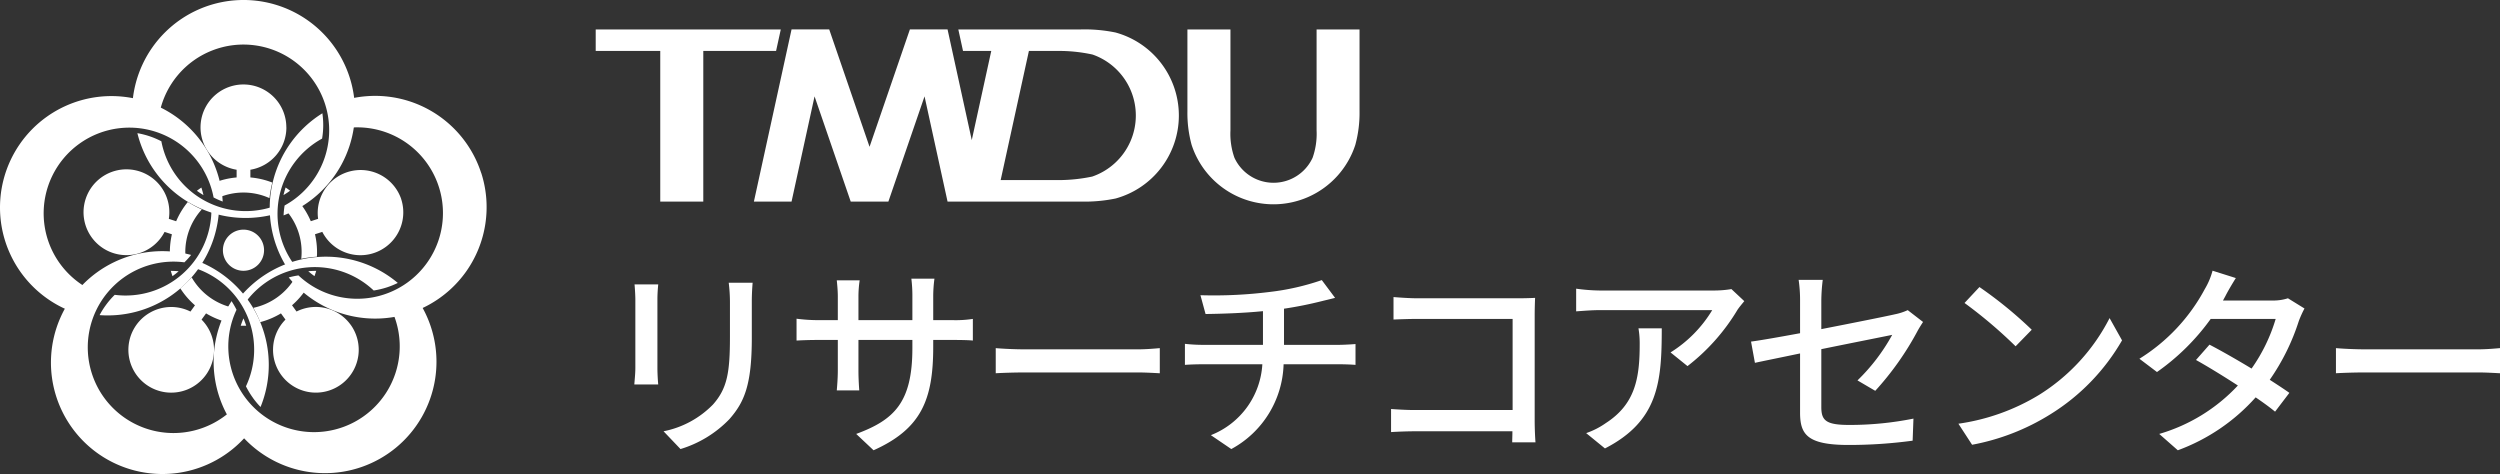 <svg xmlns="http://www.w3.org/2000/svg" viewBox="0 0 244.738 46.404"><rect x="0" y="0" width="244.738" height="46.404" fill="#333333" stroke="none"/><path d="M62.118 27.84c.04.42.08 1.12.08 1.48v6.7c0 .58-.08 1.28-.1 1.62h2.34c-.04-.4-.08-1.1-.08-1.62v-6.7c0-.56.04-1.06.08-1.48zm9.22-.16a15.463 15.463 0 01.12 1.84v3.44c0 3.5-.26 5.06-1.66 6.64a9.258 9.258 0 01-4.84 2.62l1.66 1.74a11.114 11.114 0 004.78-2.92c1.48-1.68 2.2-3.38 2.2-7.96v-3.56c0-.72.04-1.32.08-1.84zm20.02 3.66v-2.32a13.04 13.04 0 01.12-1.74h-2.26a13.809 13.809 0 01.1 1.74v2.32h-5.28v-2.3a10.779 10.779 0 01.12-1.6h-2.24c.02.26.1.9.1 1.6v2.3h-1.96a16.258 16.258 0 01-2.08-.14v2.14c.32-.02 1.14-.06 2.08-.06h1.96v3c0 .82-.08 1.66-.1 1.94h2.2c-.02-.28-.08-1.12-.08-1.94v-3h5.28v.8c0 5.3-1.76 7.02-5.5 8.4l1.7 1.6c4.68-2.1 5.84-4.96 5.84-10.12v-.68h1.9c.94 0 1.66.02 1.98.06v-2.12a11.316 11.316 0 01-2 .12zm6.12 5.2c.66-.04 1.84-.08 2.96-.08h10.88c.88 0 1.78.06 2.22.08v-2.46c-.48.04-1.26.12-2.24.12h-10.86c-1.08 0-2.32-.06-2.96-.12zm28.22-2.78v-3.54a37.681 37.681 0 003.7-.74c.32-.08.76-.18 1.3-.32l-1.3-1.74a24.03 24.03 0 01-5.1 1.16 43.89 43.89 0 01-6.78.32l.5 1.84c1.46-.02 3.64-.08 5.62-.28v3.3h-5.84a15.97 15.97 0 01-1.8-.1v2.06c.5-.04 1.2-.06 1.82-.06h5.76a7.953 7.953 0 01-5.04 6.94l2 1.36a9.754 9.754 0 005.12-8.3h5.4c.52 0 1.16.02 1.64.06v-2.04c-.44.04-1.26.08-1.68.08zm24.62 9.54c-.04-.44-.08-1.42-.08-2.12V30.84c0-.52.02-1.24.04-1.68-.36.02-1.06.04-1.6.04h-9.94c-.66 0-1.62-.06-2.32-.12v2.2c.52-.02 1.54-.06 2.32-.06h9.34v8.92h-9.58c-.86 0-1.74-.06-2.32-.1v2.26c.58-.04 1.58-.08 2.4-.08h9.48c0 .42-.02.8-.02 1.08zm10.08-11.16a8.885 8.885 0 01.12 1.6c0 3.32-.46 5.84-3.32 7.68a7.593 7.593 0 01-1.92.98l1.84 1.5c5.26-2.7 5.56-6.54 5.56-11.76zm9.1-3.84a10.351 10.351 0 01-1.68.14h-11.18a17.882 17.882 0 01-2.34-.18v2.22c.86-.06 1.56-.12 2.34-.12h10.98a12.434 12.434 0 01-4.08 4.14l1.66 1.34a19.806 19.806 0 004.9-5.52c.16-.24.48-.62.66-.84zm14.08 9.96a28.732 28.732 0 004.12-5.82c.16-.3.4-.68.56-.92l-1.5-1.16a5.438 5.438 0 01-1.22.4c-.86.2-4.06.84-7.24 1.46v-2.78a17.183 17.183 0 01.14-2.04h-2.36a13.614 13.614 0 01.14 2.04v3.18c-2.06.38-3.88.7-4.8.82l.38 2.08c.82-.18 2.52-.52 4.42-.92v5.78c0 2.14.68 3.18 4.76 3.18a46.512 46.512 0 006.26-.42l.08-2.16a31.694 31.694 0 01-6.28.62c-2.3 0-2.74-.44-2.74-1.76v-5.66c3.24-.66 6.48-1.3 6.94-1.4a18.722 18.722 0 01-3.4 4.46zm10.2-10.16l-1.46 1.56a45.469 45.469 0 015 4.24l1.58-1.62a40.5 40.5 0 00-5.12-4.18zm-2.06 13.38l1.34 2.06a22.051 22.051 0 007.66-2.98 20.613 20.613 0 007.02-7.24l-1.22-2.18a19.042 19.042 0 01-6.94 7.54 20.781 20.781 0 01-7.86 2.8zm32.26-12.28a4.656 4.656 0 01-1.5.22h-4.86l.24-.44c.2-.4.64-1.16 1.02-1.76l-2.28-.72a7.067 7.067 0 01-.76 1.8 18.007 18.007 0 01-6.4 6.82l1.72 1.3a22.037 22.037 0 005.26-5.2h6.36a16.61 16.61 0 01-2.36 4.86c-1.46-.88-3-1.76-4.12-2.34l-1.32 1.5c1.08.6 2.62 1.54 4.1 2.5a17.049 17.049 0 01-7.7 4.74l1.82 1.6a18.965 18.965 0 007.62-5.18c.76.52 1.42 1 1.9 1.4l1.4-1.84c-.5-.36-1.18-.8-1.92-1.28a21.432 21.432 0 002.84-5.74 10.1 10.1 0 01.56-1.24zm4.7 7.34c.66-.04 1.84-.08 2.96-.08h10.88c.88 0 1.78.06 2.22.08v-2.46c-.48.04-1.26.12-2.24.12h-10.86c-1.08 0-2.32-.06-2.96-.12z" fill="#fff"/><g fill="#fff"><path d="M25.85 24.493a2.014 2.014 0 11-2.015-2.012 2.014 2.014 0 012.015 2.012M30.18 26.552a7.549 7.549 0 00.607.48c.061-.167.117-.34.169-.515-.26 0-.516.012-.773.035M39.277 19.488a4.2 4.2 0 00-8.135 1.934l-.717.233a7.679 7.679 0 00-1.142-1.883 11.241 11.241 0 01-1.364.729 6.182 6.182 0 011.608 4.168 5.9 5.9 0 01-.037.67 11.22 11.22 0 011.535-.209q.012-.23.011-.461a7.72 7.72 0 00-.2-1.737l.716-.233a4.194 4.194 0 007.72-3.214M27.959 18.358q-.119.364-.206.737a7.213 7.213 0 00.645-.424q-.213-.165-.436-.316M28.031 12.471a4.2 4.2 0 10-4.867 4.145v.755a7.716 7.716 0 00-2.146.5 11.308 11.308 0 01.276 1.525 6.19 6.19 0 015.087 0 11.27 11.27 0 01.276-1.525 7.737 7.737 0 00-2.146-.5v-.755a4.2 4.2 0 003.525-4.145M19.918 19.098q-.085-.373-.205-.737c-.15.1-.295.207-.438.316a7.548 7.548 0 00.645.424M16.722 26.519c.049.173.1.346.166.515.208-.15.409-.309.6-.48q-.383-.035-.768-.035M19.755 20.504q-.169-.077-.336-.159l-.035-.017c-.106-.054-.212-.107-.317-.163l-.012-.006q-.339-.182-.666-.387a7.725 7.725 0 00-1.144 1.887l-.717-.233a4.2 4.2 0 10-.417 1.277l.717.233a7.869 7.869 0 00-.2 1.737c0 .156.006.307.014.461a11.246 11.246 0 011.534.209 6.6 6.6 0 01-.036-.67 6.2 6.2 0 011.615-4.17M22.204 31.533a11.108 11.108 0 01.675-1.393 6.231 6.231 0 01-4.118-2.989 10.883 10.883 0 01-1.114 1.071 7.692 7.692 0 001.44 1.666l-.443.613a4.192 4.192 0 101.087.787l.442-.609a7.727 7.727 0 002.032.856M23.565 31.889h.539a7.685 7.685 0 00-.27-.721q-.151.354-.269.721M34.311 31.775a4.2 4.2 0 00-5.282-1.278l-.441-.613a7.753 7.753 0 001.44-1.666 11.224 11.224 0 01-1.115-1.072 6.223 6.223 0 01-4.115 2.989 11.244 11.244 0 01.674 1.4 7.717 7.717 0 002.032-.856l.443.609a4.194 4.194 0 106.371.491"/><path d="M15.613 11.073a8.391 8.391 0 1112.249 9.042 8.1 8.1 0 00-.1.972 10.908 10.908 0 10-14.79-11.083c.207.056.414.116.619.184a11.436 11.436 0 012.026.888M26.54 21.051q-.023-.378-.019-.757a8.4 8.4 0 01-10.725-6.464 8.077 8.077 0 00-2.347-.793 10.908 10.908 0 0010.592 8.3 11.042 11.042 0 002.5-.287"/><path d="M47.101 16.921a10.908 10.908 0 00-12.869-7.246c.01.216.017.429.017.645a11.219 11.219 0 01-.216 2.2 8.39 8.39 0 11-4.816 14.441 7.872 7.872 0 00-.952.2 10.908 10.908 0 0018.84-10.246M28.698 25.768a8.4 8.4 0 012.834-12.2 8.029 8.029 0 00.027-2.478 10.92 10.92 0 00-3.575 14.93c.236-.092.476-.178.715-.252"/><path d="M36.579 28.439a8.328 8.328 0 001.3-.308 8.179 8.179 0 001.063-.433 10.92 10.92 0 00-15.3 1.213c.161.2.312.4.461.6a8.393 8.393 0 0112.477-1.076"/><path d="M40.544 29.972a11.385 11.385 0 01-2.162.473 8.391 8.391 0 11-15.227-.119 8.364 8.364 0 00-.488-.847 10.908 10.908 0 1018.481.276q-.3.116-.609.216"/><path d="M22.646 40.193a8.39 8.39 0 11-4.594-14.512 7.447 7.447 0 00.656-.725 10.908 10.908 0 105.451 17.66q-.2-.25-.393-.51a11.215 11.215 0 01-1.119-1.912M24.769 38.963a8.282 8.282 0 00.737.88 10.919 10.919 0 00-5.881-14.184c-.136.216-.281.422-.429.624a8.4 8.4 0 014.881 11.534 8.123 8.123 0 00.693 1.143"/><path d="M7.05 29.84a11.256 11.256 0 011.474-1.658 8.39 8.39 0 1112.385-8.851 8.091 8.091 0 00.892.4A10.908 10.908 0 106.689 30.373c.116-.179.237-.357.368-.532M11.229 28.864a8.019 8.019 0 00-.872 1.013 7.673 7.673 0 00-.607.973 10.915 10.915 0 0011.17-7.507 11.089 11.089 0 00.5-2.469q-.368-.092-.725-.216a8.4 8.4 0 01-9.462 8.205"/></g><g fill="#fff"><path d="M76.435 2.882H58.317v2.107h6.319v14.748h4.213V4.989h7.125zM128.888 2.882v9.883a7.038 7.038 0 01-.4 2.706v-.006a4.214 4.214 0 01-7.633 0v.006a7.033 7.033 0 01-.4-2.706V2.882h-4.213v8.024-.007a11.813 11.813 0 00.415 3.294 8.427 8.427 0 0016.019 0 11.83 11.83 0 00.416-3.294V2.882zM115.405 11.31a8.429 8.429 0 00-6.2-8.128 14.979 14.979 0 00-3.41-.3h-11.98l.46 2.105h2.765l-1.909 8.728-2.37-10.835h-3.687l-3.949 11.492L81.176 2.88h-3.687l-3.686 16.854h3.686l2.252-10.3 3.54 10.3h3.687l3.54-10.3 2.253 10.3h13.018a15.069 15.069 0 003.426-.3 8.429 8.429 0 006.2-8.124zm-8.478 5.974a16.023 16.023 0 01-3.294.346H97.96l2.765-12.643h3.062a15.3 15.3 0 013.165.352 6.32 6.32 0 01-.024 11.944z"/></g></svg>